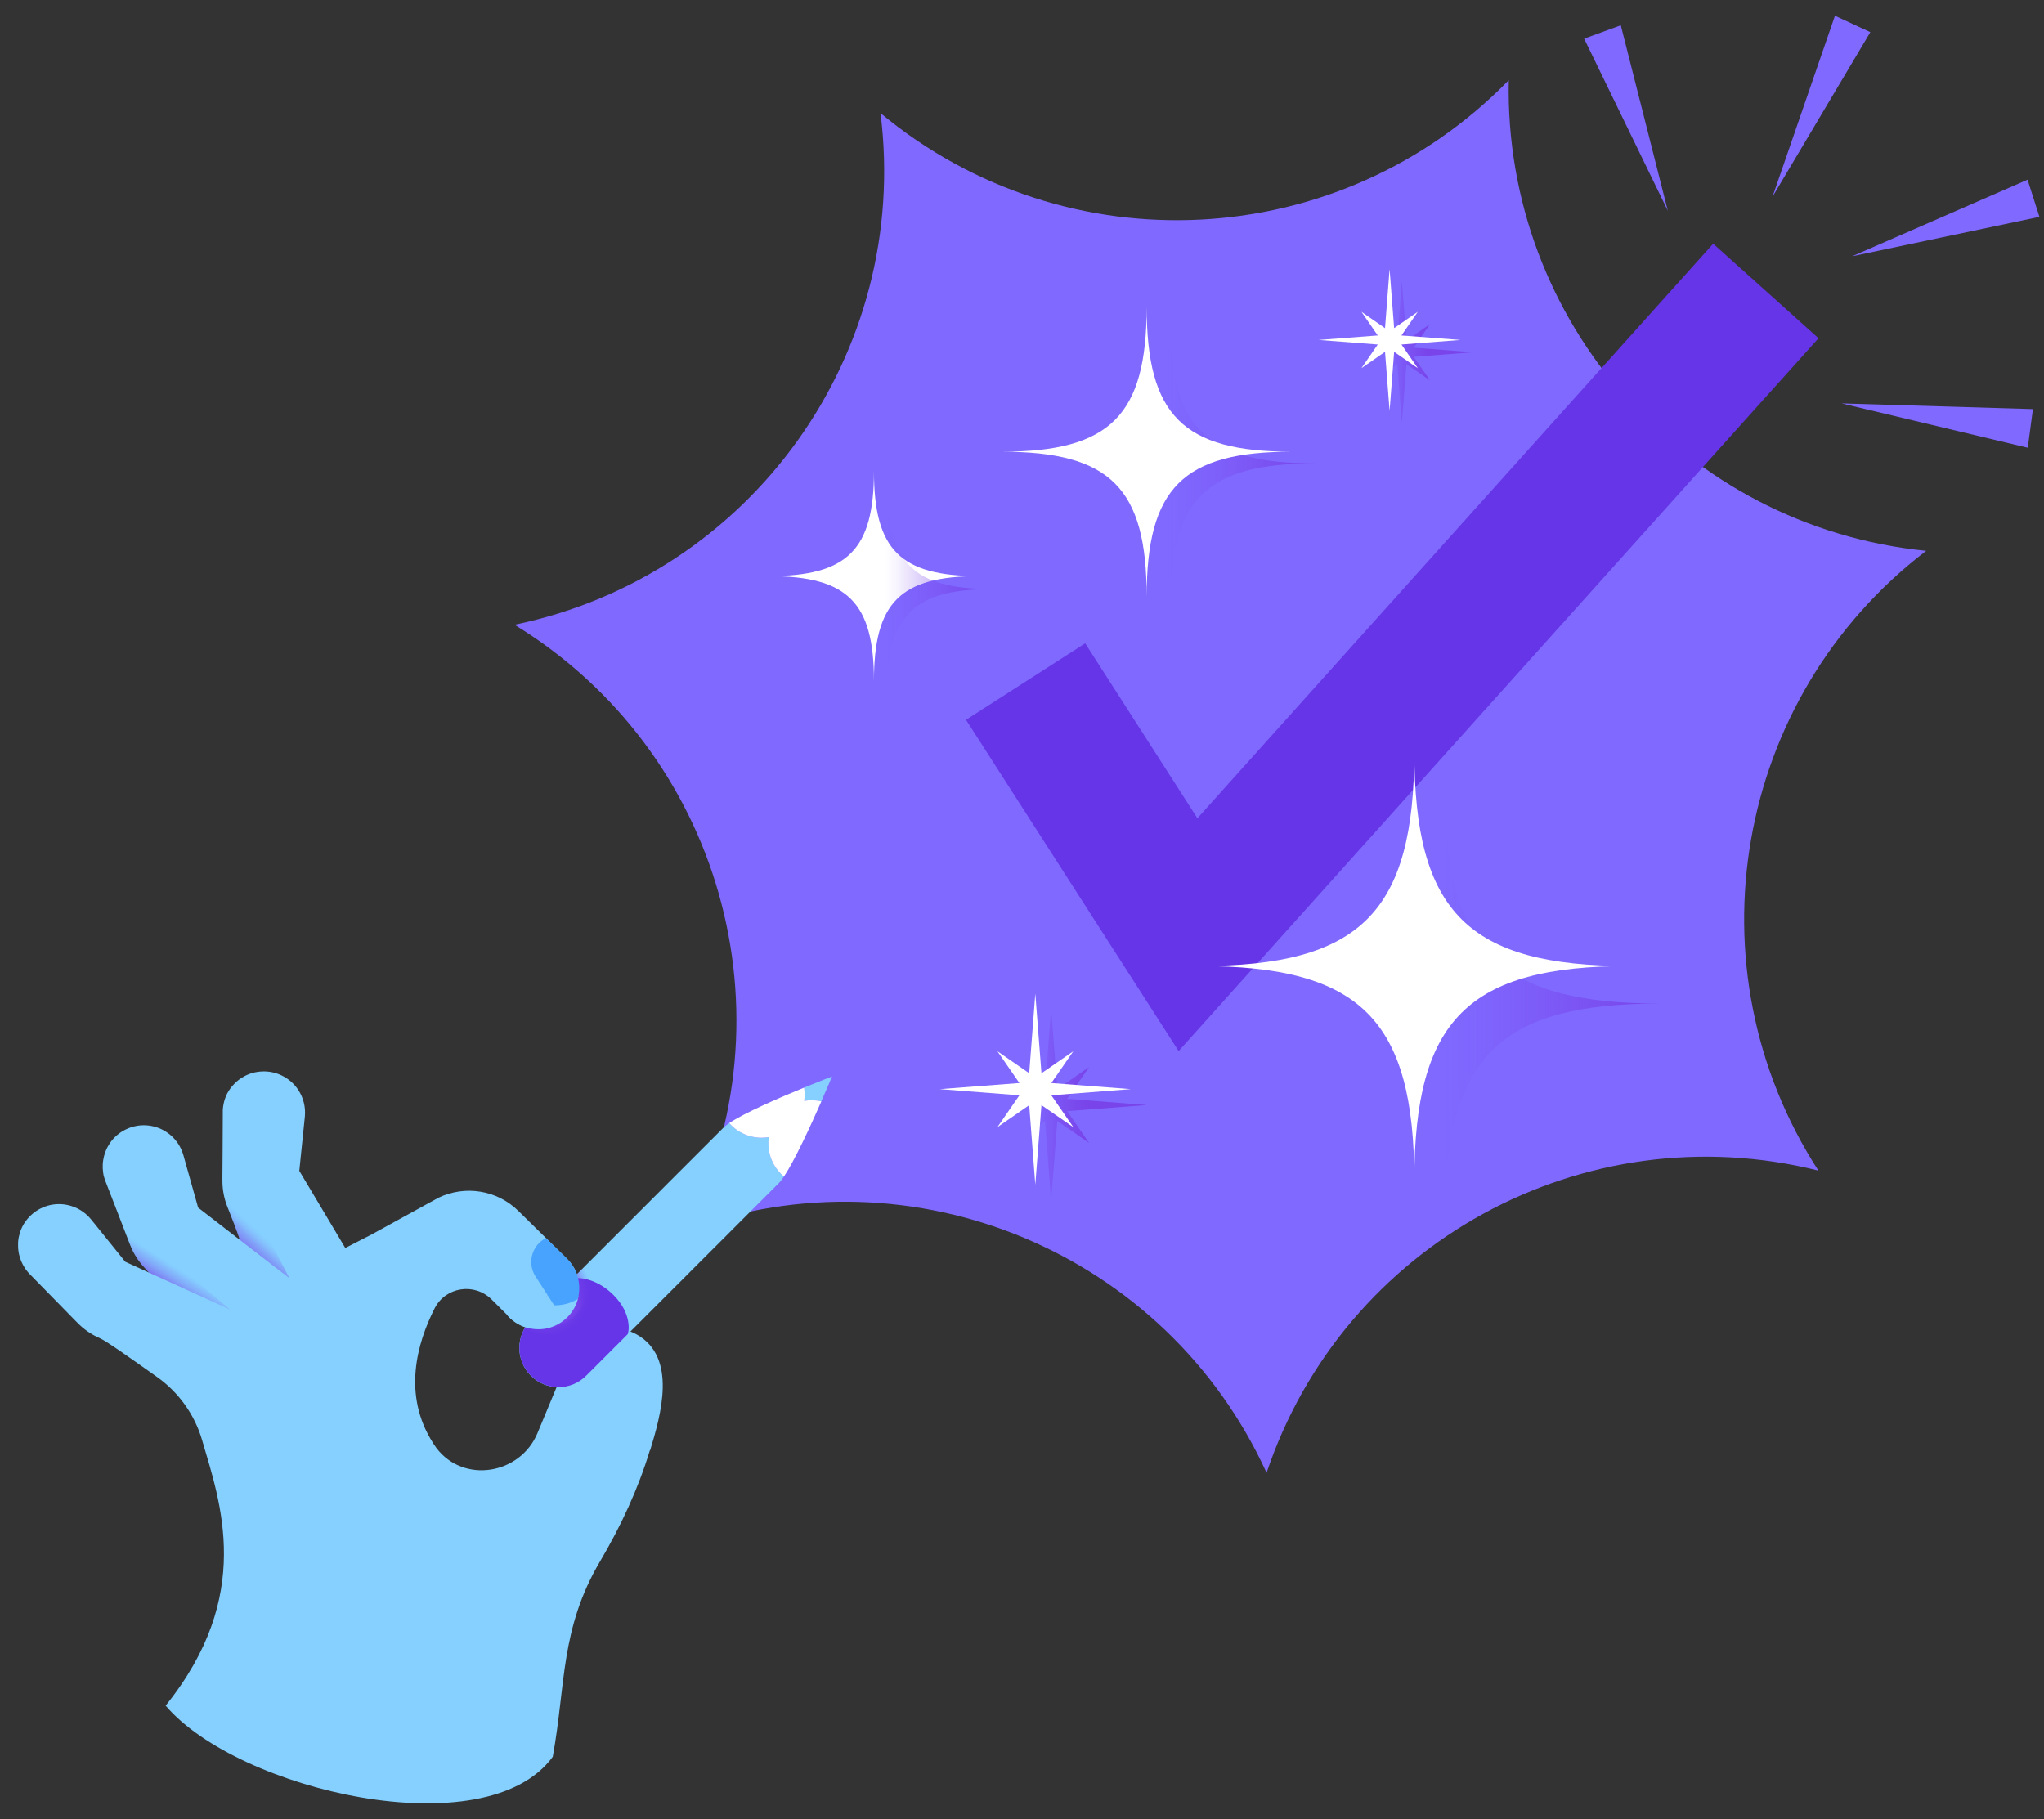 <svg width="91" height="81" viewBox="0 0 91 81" fill="none" xmlns="http://www.w3.org/2000/svg">
<rect x="0" y="0" width="91" height="81" fill="#333333" stroke="none"/>
<g clip-path="url(#clip0_1588_31604)">
<path d="M22.905 27.817C33.448 25.637 40.544 15.718 39.201 5.036C47.478 11.919 59.658 11.282 67.171 3.571C66.951 14.334 75.041 23.459 85.754 24.526C77.202 31.064 75.113 43.081 80.956 52.12C70.51 49.511 59.814 55.367 56.389 65.576C51.916 55.782 40.669 51.073 30.552 54.757C35.422 45.155 32.089 33.423 22.902 27.815L22.905 27.817Z" fill="#7F69FF"/>
<path d="M52.473 46.798L43.008 32.05L48.313 28.644L53.309 36.433L76.272 10.85L80.961 15.06L52.473 46.798Z" fill="#6535E7"/>
<path d="M70.527 1.721L74.253 9.388L72.159 1.125L70.527 1.721Z" fill="#7F69FF"/>
<path d="M81.693 0.701L78.914 8.757L83.269 1.431L81.693 0.701Z" fill="#7F69FF"/>
<path d="M90.268 8.001L82.457 11.41L90.797 9.655L90.268 8.001Z" fill="#7F69FF"/>
<path d="M90.507 18.215L81.988 17.961L90.278 19.936L90.507 18.215Z" fill="#7F69FF"/>
<path d="M62.938 15.887L65.57 15.684L62.938 15.48L63.665 14.43L62.615 15.157L62.412 12.526L62.209 15.157L61.159 14.43L61.883 15.48L59.254 15.684L61.883 15.887L61.159 16.937L62.209 16.213L62.412 18.841L62.615 16.213L63.665 16.937L62.938 15.887Z" fill="url(#paint0_linear_1588_31604)"/>
<g style="mix-blend-mode:screen">
<path d="M73.904 44.683C66.725 44.683 64.333 47.075 64.333 54.254C64.333 47.075 61.941 44.683 54.762 44.683C61.941 44.683 64.333 42.291 64.333 35.112C64.333 42.291 66.725 44.683 73.904 44.683Z" fill="url(#paint1_linear_1588_31604)"/>
</g>
<g style="mix-blend-mode:screen">
<path d="M58.535 20.633C53.689 20.633 52.074 22.248 52.074 27.093C52.074 22.248 50.459 20.633 45.613 20.633C50.459 20.633 52.074 19.018 52.074 14.172C52.074 19.018 53.689 20.633 58.535 20.633Z" fill="url(#paint2_linear_1588_31604)"/>
</g>
<path d="M43.587 25.651C40.078 25.651 38.909 26.82 38.909 30.329C38.909 26.82 37.739 25.651 34.23 25.651C37.739 25.651 38.909 24.481 38.909 20.972C38.909 24.481 40.078 25.651 43.587 25.651Z" fill="white"/>
<g style="mix-blend-mode:screen">
<path d="M44.169 26.229C40.66 26.229 39.491 27.399 39.491 30.908C39.491 27.399 38.321 26.229 34.812 26.229C38.321 26.229 39.491 25.06 39.491 21.551C39.491 25.06 40.66 26.229 44.169 26.229Z" fill="url(#paint3_linear_1588_31604)"/>
</g>
<path d="M57.511 20.112C52.666 20.112 51.05 21.727 51.05 26.573C51.05 21.727 49.435 20.112 44.59 20.112C49.435 20.112 51.05 18.497 51.05 13.652C51.05 18.497 52.666 20.112 57.511 20.112Z" fill="white"/>
<path d="M72.537 43.012C65.358 43.012 62.966 45.404 62.966 52.583C62.966 45.404 60.574 43.012 53.395 43.012C60.574 43.012 62.966 40.62 62.966 33.441C62.966 40.62 65.358 43.012 72.537 43.012Z" fill="white"/>
<path d="M47.508 49.474L51.05 49.201L47.508 48.925L48.486 47.511L47.071 48.491L46.798 44.946L46.522 48.491L45.108 47.511L46.085 48.925L42.543 49.201L46.085 49.474L45.108 50.888L46.522 49.911L46.798 53.453L47.071 49.911L48.486 50.888L47.508 49.474Z" fill="url(#paint4_linear_1588_31604)"/>
<path d="M47.784 46.807L46.617 48.495L47.784 50.185L46.094 49.018L44.406 50.185L45.573 48.495L44.406 46.807L46.094 47.974L47.784 46.807Z" fill="white"/>
<path d="M50.347 48.493L46.398 48.8L46.092 52.749L45.789 48.8L41.84 48.493L45.789 48.19L46.092 44.241L46.398 48.19L50.347 48.493Z" fill="white"/>
<path d="M62.394 15.339L65.023 15.136L62.394 14.936L63.121 13.883L62.068 14.61L61.865 11.981L61.662 14.61L60.612 13.883L61.339 14.936L58.707 15.136L61.339 15.339L60.612 16.392L61.662 15.665L61.865 18.294L62.068 15.665L63.121 16.392L62.394 15.339Z" fill="white"/>
<path d="M45.101 23.377C45.101 23.377 45.101 23.386 45.098 23.389C45.098 23.383 45.101 23.377 45.104 23.371V23.377H45.101Z" fill="#7F69FF"/>
<path d="M16.577 57.586L14.4 58.633L12.81 57.929L11.389 57.299L10.71 55.283C10.535 54.762 10.329 54.25 10.125 53.738C9.978 53.373 9.9 52.972 9.902 52.557V52.393L9.911 51.123L9.919 49.522C9.919 49.491 9.919 49.46 9.919 49.43C9.919 49.394 9.925 49.36 9.927 49.327C9.927 49.302 9.933 49.279 9.936 49.254C9.936 49.235 9.941 49.212 9.947 49.193C9.947 49.187 9.947 49.182 9.95 49.173C9.95 49.157 9.955 49.14 9.961 49.126C9.961 49.123 9.961 49.118 9.961 49.115C9.969 49.079 9.98 49.043 9.989 49.006C9.994 48.987 10 48.97 10.005 48.951C10.011 48.934 10.017 48.914 10.025 48.898C10.03 48.881 10.039 48.862 10.044 48.845C10.044 48.842 10.044 48.839 10.047 48.837C10.053 48.823 10.058 48.811 10.064 48.797V48.795C10.072 48.778 10.078 48.761 10.086 48.745C10.095 48.728 10.103 48.711 10.111 48.694C10.12 48.678 10.128 48.664 10.136 48.65C10.153 48.619 10.17 48.589 10.189 48.561C10.223 48.508 10.259 48.455 10.298 48.408C10.315 48.385 10.334 48.363 10.354 48.341C10.373 48.319 10.404 48.285 10.423 48.266C10.454 48.232 10.487 48.202 10.521 48.171C10.523 48.171 10.526 48.165 10.529 48.163C10.543 48.149 10.56 48.135 10.576 48.124C10.613 48.09 10.654 48.06 10.696 48.032C10.704 48.026 10.716 48.018 10.724 48.012C10.78 47.976 10.838 47.94 10.897 47.909C10.922 47.895 10.95 47.881 10.977 47.87C11.005 47.859 11.033 47.845 11.061 47.834C11.117 47.812 11.172 47.792 11.231 47.776C11.289 47.759 11.348 47.742 11.409 47.734C11.518 47.714 11.629 47.703 11.743 47.703C12.389 47.703 12.954 48.035 13.28 48.53C13.5 48.867 13.614 49.279 13.573 49.714L13.325 52.131L14.099 53.428L16.577 57.589V57.586Z" fill="#85D0FF"/>
<path d="M12.868 56.895L12.81 57.928L11.389 57.299L10.71 55.283C10.535 54.762 10.329 54.25 10.125 53.737C9.978 53.373 9.9 52.972 9.902 52.557V52.392L9.911 51.123L12.874 56.892L12.868 56.895Z" fill="url(#paint5_linear_1588_31604)"/>
<path d="M13.847 57.649L12.204 59.423L10.598 59.356L8.916 59.287L7.543 57.66C7.186 57.24 6.808 56.839 6.432 56.438C6.162 56.151 5.942 55.809 5.791 55.422L5.73 55.268L5.273 54.085L4.694 52.592C4.683 52.564 4.672 52.536 4.663 52.506C4.652 52.472 4.641 52.439 4.633 52.406C4.627 52.383 4.622 52.358 4.613 52.336C4.608 52.316 4.605 52.294 4.602 52.275C4.602 52.269 4.602 52.264 4.599 52.255C4.596 52.239 4.594 52.225 4.591 52.208C4.591 52.205 4.591 52.2 4.591 52.197C4.585 52.16 4.583 52.124 4.58 52.085C4.58 52.066 4.577 52.046 4.574 52.03C4.574 52.01 4.574 51.991 4.574 51.974C4.574 51.955 4.574 51.938 4.574 51.916C4.574 51.916 4.574 51.91 4.574 51.904C4.574 51.89 4.574 51.877 4.574 51.863V51.86C4.574 51.84 4.574 51.824 4.577 51.804C4.577 51.785 4.577 51.768 4.583 51.748C4.583 51.732 4.585 51.715 4.588 51.698C4.594 51.665 4.596 51.631 4.605 51.598C4.616 51.537 4.63 51.475 4.649 51.414C4.658 51.386 4.666 51.361 4.674 51.334C4.683 51.306 4.7 51.261 4.711 51.236C4.727 51.194 4.744 51.153 4.766 51.114C4.766 51.111 4.769 51.108 4.772 51.102C4.78 51.086 4.791 51.066 4.8 51.049C4.825 51.005 4.85 50.963 4.878 50.921C4.883 50.913 4.889 50.902 4.894 50.894C4.931 50.838 4.972 50.785 5.017 50.735C5.036 50.712 5.056 50.69 5.078 50.668C5.101 50.646 5.12 50.626 5.142 50.604C5.184 50.562 5.231 50.523 5.279 50.487C5.326 50.451 5.376 50.414 5.429 50.381C5.524 50.323 5.624 50.273 5.727 50.231C6.329 49.994 6.975 50.094 7.459 50.437C7.788 50.668 8.044 51.01 8.164 51.431L8.821 53.77L13.847 57.655V57.649Z" fill="#85D0FF"/>
<path d="M10.598 59.358L8.916 59.289L7.543 57.662C7.187 57.242 6.808 56.841 6.432 56.44C6.162 56.153 5.942 55.81 5.791 55.423L5.73 55.27L5.273 54.087L10.23 58.297L10.601 59.358H10.598Z" fill="url(#paint6_linear_1588_31604)"/>
<path d="M28.933 64.573C28.407 66.308 27.638 67.954 26.717 69.516C24.94 72.521 25.193 75.005 24.609 78.219C21.632 82.301 10.596 79.725 7.374 75.943C11.323 71.031 9.805 66.893 9 64.128C8.666 62.983 7.956 61.989 6.981 61.301C5.987 60.599 4.756 59.717 4.439 59.58C4.077 59.424 3.74 59.196 3.45 58.898L3.333 58.781L2.445 57.873L1.323 56.729C1.3 56.706 1.281 56.684 1.261 56.662C1.239 56.637 1.217 56.609 1.195 56.581C1.181 56.562 1.164 56.542 1.15 56.523C1.139 56.506 1.125 56.489 1.114 56.47C1.111 56.467 1.105 56.459 1.103 56.453C1.094 56.439 1.086 56.425 1.078 56.411C1.078 56.408 1.075 56.406 1.072 56.4C1.053 56.369 1.036 56.336 1.016 56.303C1.008 56.286 1 56.269 0.991 56.252C0.983 56.236 0.975 56.219 0.966 56.202C0.958 56.186 0.952 56.169 0.944 56.149C0.944 56.149 0.941 56.144 0.941 56.141C0.936 56.127 0.93 56.116 0.924 56.099V56.096C0.919 56.077 0.913 56.06 0.905 56.046C0.899 56.03 0.894 56.013 0.888 55.996L0.877 55.957C0.866 55.918 0.855 55.882 0.846 55.843C0.833 55.782 0.821 55.721 0.816 55.659C0.813 55.631 0.81 55.604 0.807 55.576C0.807 55.548 0.805 55.501 0.805 55.473C0.805 55.428 0.805 55.381 0.805 55.336C0.805 55.334 0.805 55.328 0.805 55.325C0.805 55.306 0.805 55.286 0.81 55.264C0.813 55.214 0.821 55.164 0.83 55.116C0.83 55.105 0.833 55.094 0.835 55.083C0.849 55.019 0.866 54.952 0.885 54.888C0.894 54.86 0.905 54.829 0.913 54.804C0.924 54.776 0.936 54.749 0.947 54.721C0.969 54.665 0.997 54.612 1.025 54.559C1.055 54.506 1.086 54.453 1.122 54.403C1.186 54.312 1.256 54.228 1.337 54.147C1.796 53.693 2.428 53.529 3.01 53.654C3.406 53.738 3.773 53.952 4.052 54.289L5.578 56.18L10.226 58.299L15.118 55.696L15.193 55.657L15.798 55.347L16.527 54.974L17.925 54.206L19.526 53.326C20.696 52.766 22.122 52.975 23.08 53.919L24.102 54.924L24.308 55.125L25.246 56.046C25.603 56.397 25.787 56.862 25.792 57.33C25.792 57.366 25.792 57.403 25.792 57.439C25.787 57.572 25.767 57.706 25.731 57.84C25.725 57.862 25.717 57.882 25.711 57.901C25.706 57.918 25.7 57.932 25.698 57.948C25.689 57.971 25.681 57.993 25.672 58.018C25.656 58.057 25.642 58.099 25.622 58.138C25.592 58.202 25.561 58.263 25.522 58.322C25.5 58.355 25.477 58.391 25.455 58.425C25.444 58.441 25.43 58.461 25.416 58.477C25.374 58.53 25.333 58.581 25.283 58.631C25.216 58.7 25.143 58.764 25.068 58.82C24.918 58.934 24.753 59.02 24.584 59.082C24.33 59.174 24.057 59.204 23.793 59.179C23.734 59.174 23.676 59.165 23.62 59.154C23.614 59.154 23.609 59.154 23.606 59.151C23.598 59.151 23.589 59.149 23.578 59.146C23.534 59.137 23.492 59.126 23.45 59.112C23.389 59.096 23.328 59.073 23.269 59.048C23.269 59.048 23.264 59.048 23.261 59.045C23.002 58.937 22.765 58.767 22.57 58.539L21.885 57.856C21.122 57.099 19.838 57.294 19.351 58.252C18.569 59.792 17.903 62.103 19.279 64.25C19.29 64.267 19.298 64.284 19.309 64.297C19.348 64.359 19.39 64.417 19.432 64.476C20.643 66.069 23.161 65.654 23.929 63.807L24.848 61.596L25.355 60.379C25.756 59.413 26.836 58.973 27.8 59.204C27.989 59.249 28.176 59.321 28.351 59.419C30.161 60.441 29.421 63.005 28.945 64.573H28.933Z" fill="#85D0FF"/>
<path d="M27.168 61.086C26.538 61.715 25.622 61.885 24.84 61.593L25.347 60.376C25.748 59.41 26.828 58.969 27.792 59.201C27.889 59.866 27.683 60.571 27.171 61.086H27.168Z" fill="url(#paint7_linear_1588_31604)"/>
<path d="M34.903 52.386C34.819 52.508 34.744 52.608 34.677 52.675C34.571 52.781 34.17 53.182 34.064 53.288C33.959 53.394 33.558 53.795 33.452 53.9L32.839 54.513C32.733 54.619 32.332 55.02 32.227 55.126C32.121 55.231 31.72 55.633 31.614 55.738L31.001 56.351C30.895 56.457 30.494 56.858 30.389 56.964C30.283 57.069 29.882 57.47 29.776 57.576C29.67 57.682 29.269 58.083 29.163 58.189C29.058 58.295 28.657 58.696 28.551 58.801C28.445 58.907 28.044 59.308 27.938 59.414C27.832 59.52 27.431 59.921 27.325 60.027C27.22 60.133 26.819 60.534 26.713 60.639L26.1 61.252C25.418 61.934 24.315 61.934 23.633 61.252C22.951 60.57 22.951 59.467 23.633 58.785L24.245 58.172C24.351 58.066 24.752 57.665 24.858 57.559C24.964 57.454 25.365 57.053 25.471 56.947C25.576 56.841 25.977 56.44 26.083 56.334L26.696 55.722C26.802 55.616 27.203 55.215 27.309 55.109C27.384 55.034 27.607 54.811 27.768 54.65L27.921 54.496C28.027 54.391 28.428 53.989 28.534 53.884L29.147 53.271C29.252 53.165 29.653 52.764 29.759 52.658L31.597 50.821C31.703 50.715 32.104 50.314 32.21 50.208C32.271 50.147 32.357 50.08 32.466 50.007C32.497 50.044 32.53 50.08 32.566 50.113C33.023 50.559 33.647 50.731 34.231 50.631C34.145 51.219 34.332 51.837 34.788 52.285C34.825 52.321 34.864 52.355 34.903 52.388V52.386Z" fill="#85D0FF"/>
<path d="M37.043 47.928C37.043 47.928 36.848 48.396 36.564 49.039C36.314 48.981 36.052 48.972 35.798 49.017C35.826 48.822 35.826 48.622 35.793 48.427C36.509 48.134 37.043 47.928 37.043 47.928Z" fill="#85D0FF"/>
<path d="M25.471 56.944C25.365 57.05 24.964 57.451 24.858 57.557C24.752 57.663 24.351 58.064 24.245 58.17C24.14 58.275 23.739 58.676 23.633 58.782C22.951 59.465 22.951 60.57 23.633 61.249C24.315 61.932 25.421 61.932 26.1 61.249C26.206 61.144 26.607 60.743 26.713 60.637C26.819 60.531 27.22 60.13 27.325 60.024C27.431 59.918 27.832 59.517 27.938 59.412C27.994 59.356 28.164 58.507 27.311 57.657C26.459 56.808 25.543 56.869 25.468 56.944H25.471Z" fill="#6535E7"/>
<path style="mix-blend-mode:multiply" d="M26.142 58.682C24.75 60.075 23.369 59.13 23.369 59.13L23.344 59.066L23.714 58.696C23.8 58.61 24.126 58.284 24.213 58.198C24.299 58.111 24.625 57.785 24.711 57.699C24.797 57.613 25.123 57.287 25.209 57.201L25.708 56.702C25.794 56.616 26.12 56.29 26.206 56.204C26.268 56.142 26.449 55.961 26.582 55.831C26.825 56.702 26.939 57.889 26.142 58.685V58.682Z" fill="url(#paint8_radial_1588_31604)"/>
<path d="M26.138 57.651C26.049 57.974 25.882 58.28 25.634 58.539C25.13 59.06 24.42 59.255 23.765 59.127C23.701 59.113 23.634 59.099 23.57 59.08C23.659 58.609 23.888 58.161 24.25 57.796C24.787 57.258 25.506 57.022 26.207 57.08C26.207 57.122 26.207 57.161 26.207 57.203C26.202 57.353 26.18 57.504 26.138 57.651Z" fill="url(#paint9_radial_1588_31604)"/>
<path d="M25.755 57.715C25.727 57.86 25.683 57.999 25.619 58.136C25.588 58.2 25.557 58.261 25.518 58.32C25.496 58.353 25.474 58.389 25.451 58.423C25.44 58.439 25.426 58.459 25.412 58.476C25.371 58.529 25.329 58.579 25.279 58.629C25.212 58.698 25.14 58.763 25.064 58.818C24.914 58.932 24.75 59.019 24.58 59.08C24.326 59.172 24.053 59.203 23.789 59.177C23.73 59.172 23.672 59.163 23.616 59.152C23.616 59.152 23.608 59.152 23.602 59.152C23.594 59.152 23.586 59.15 23.575 59.147C23.513 59.136 23.399 59.108 23.265 59.049C23.265 59.049 23.26 59.049 23.257 59.047C22.998 58.938 22.761 58.768 22.566 58.54C22.655 58.016 23.786 58.111 24.251 57.763C24.488 57.604 24.761 57.481 25.048 57.412C25.27 57.554 25.51 57.663 25.761 57.718L25.755 57.715Z" fill="#85D0FF"/>
<path d="M25.727 57.836C25.401 58.031 25.037 58.126 24.672 58.117L23.842 56.833C23.53 56.349 23.611 55.714 24.026 55.321C24.04 55.307 24.056 55.293 24.07 55.279C24.143 55.215 24.224 55.165 24.304 55.123L25.243 56.045C25.627 56.424 25.811 56.934 25.786 57.438C25.78 57.571 25.761 57.705 25.724 57.836H25.727Z" fill="#48A3FF"/>
<path d="M36.567 49.041C36.096 50.111 35.38 51.67 34.901 52.386C34.862 52.355 34.824 52.319 34.787 52.283C34.331 51.837 34.141 51.216 34.23 50.629C33.646 50.729 33.022 50.559 32.565 50.111C32.529 50.077 32.495 50.041 32.465 50.005C33.147 49.548 34.69 48.88 35.798 48.426C35.832 48.621 35.832 48.821 35.804 49.016C36.057 48.972 36.319 48.98 36.569 49.038L36.567 49.041Z" fill="white"/>
</g>
<defs>
<linearGradient id="paint0_linear_1588_31604" x1="59.254" y1="15.684" x2="65.57" y2="15.684" gradientUnits="userSpaceOnUse">
<stop offset="0.38" stop-color="#7944EA" stop-opacity="0"/>
<stop offset="0.44" stop-color="#7944EA" stop-opacity="0.21"/>
<stop offset="0.53" stop-color="#7944EA" stop-opacity="0.55"/>
<stop offset="0.61" stop-color="#7944EA" stop-opacity="0.79"/>
<stop offset="0.66" stop-color="#7944EA" stop-opacity="0.94"/>
<stop offset="0.7" stop-color="#7944EA"/>
</linearGradient>
<linearGradient id="paint1_linear_1588_31604" x1="54.762" y1="44.683" x2="73.904" y2="44.683" gradientUnits="userSpaceOnUse">
<stop offset="0.49" stop-color="#7944EA" stop-opacity="0"/>
<stop offset="0.54" stop-color="#7944EA" stop-opacity="0.05"/>
<stop offset="0.62" stop-color="#7944EA" stop-opacity="0.18"/>
<stop offset="0.73" stop-color="#7944EA" stop-opacity="0.38"/>
<stop offset="0.86" stop-color="#7944EA" stop-opacity="0.67"/>
<stop offset="1" stop-color="#7944EA"/>
</linearGradient>
<linearGradient id="paint2_linear_1588_31604" x1="45.616" y1="20.633" x2="58.535" y2="20.633" gradientUnits="userSpaceOnUse">
<stop offset="0.49" stop-color="#7944EA" stop-opacity="0"/>
<stop offset="0.54" stop-color="#7944EA" stop-opacity="0.05"/>
<stop offset="0.62" stop-color="#7944EA" stop-opacity="0.18"/>
<stop offset="0.73" stop-color="#7944EA" stop-opacity="0.38"/>
<stop offset="0.86" stop-color="#7944EA" stop-opacity="0.67"/>
<stop offset="1" stop-color="#7944EA"/>
</linearGradient>
<linearGradient id="paint3_linear_1588_31604" x1="34.812" y1="26.229" x2="44.169" y2="26.229" gradientUnits="userSpaceOnUse">
<stop offset="0.49" stop-color="#7944EA" stop-opacity="0"/>
<stop offset="0.54" stop-color="#7944EA" stop-opacity="0.05"/>
<stop offset="0.62" stop-color="#7944EA" stop-opacity="0.18"/>
<stop offset="0.73" stop-color="#7944EA" stop-opacity="0.38"/>
<stop offset="0.86" stop-color="#7944EA" stop-opacity="0.67"/>
<stop offset="1" stop-color="#7944EA"/>
</linearGradient>
<linearGradient id="paint4_linear_1588_31604" x1="42.543" y1="49.201" x2="51.05" y2="49.201" gradientUnits="userSpaceOnUse">
<stop offset="0.38" stop-color="#7944EA" stop-opacity="0"/>
<stop offset="0.44" stop-color="#7944EA" stop-opacity="0.21"/>
<stop offset="0.53" stop-color="#7944EA" stop-opacity="0.55"/>
<stop offset="0.61" stop-color="#7944EA" stop-opacity="0.79"/>
<stop offset="0.66" stop-color="#7944EA" stop-opacity="0.94"/>
<stop offset="0.7" stop-color="#7944EA"/>
</linearGradient>
<linearGradient id="paint5_linear_1588_31604" x1="7.193" y1="59.037" x2="13.801" y2="51.886" gradientUnits="userSpaceOnUse">
<stop offset="0.49" stop-color="#7944EA"/>
<stop offset="0.51" stop-color="#7944EA" stop-opacity="0.78"/>
<stop offset="0.54" stop-color="#7944EA" stop-opacity="0.5"/>
<stop offset="0.57" stop-color="#7944EA" stop-opacity="0.29"/>
<stop offset="0.59" stop-color="#7944EA" stop-opacity="0.13"/>
<stop offset="0.61" stop-color="#7944EA" stop-opacity="0.03"/>
<stop offset="0.62" stop-color="#7944EA" stop-opacity="0"/>
</linearGradient>
<linearGradient id="paint6_linear_1588_31604" x1="5.446" y1="60.581" x2="9.863" y2="53.727" gradientUnits="userSpaceOnUse">
<stop offset="0.44" stop-color="#7944EA"/>
<stop offset="0.47" stop-color="#7944EA" stop-opacity="0.78"/>
<stop offset="0.5" stop-color="#7944EA" stop-opacity="0.5"/>
<stop offset="0.53" stop-color="#7944EA" stop-opacity="0.29"/>
<stop offset="0.56" stop-color="#7944EA" stop-opacity="0.13"/>
<stop offset="0.58" stop-color="#7944EA" stop-opacity="0.03"/>
<stop offset="0.59" stop-color="#7944EA" stop-opacity="0"/>
</linearGradient>
<linearGradient id="paint7_linear_1588_31604" x1="23.169" y1="57.19" x2="29.133" y2="63.276" gradientUnits="userSpaceOnUse">
<stop offset="0.48" stop-color="#7944EA"/>
<stop offset="0.49" stop-color="#7944EA" stop-opacity="0.78"/>
<stop offset="0.51" stop-color="#7944EA" stop-opacity="0.5"/>
<stop offset="0.53" stop-color="#7944EA" stop-opacity="0.29"/>
<stop offset="0.55" stop-color="#7944EA" stop-opacity="0.13"/>
<stop offset="0.56" stop-color="#7944EA" stop-opacity="0.03"/>
<stop offset="0.57" stop-color="#7944EA" stop-opacity="0"/>
</linearGradient>
<radialGradient id="paint8_radial_1588_31604" cx="0" cy="0" r="1" gradientUnits="userSpaceOnUse" gradientTransform="translate(24.268 57.521) scale(3.069 3.069)">
<stop offset="0.39" stop-color="#7944EA"/>
<stop offset="0.44" stop-color="#7944EA" stop-opacity="0.78"/>
<stop offset="0.5" stop-color="#7944EA" stop-opacity="0.5"/>
<stop offset="0.56" stop-color="#7944EA" stop-opacity="0.29"/>
<stop offset="0.61" stop-color="#7944EA" stop-opacity="0.13"/>
<stop offset="0.65" stop-color="#7944EA" stop-opacity="0.03"/>
<stop offset="0.67" stop-color="#7944EA" stop-opacity="0"/>
</radialGradient>
<radialGradient id="paint9_radial_1588_31604" cx="0" cy="0" r="1" gradientUnits="userSpaceOnUse" gradientTransform="translate(24.959 58.151) rotate(45) scale(2.696)">
<stop offset="0.16" stop-color="#7944EA"/>
<stop offset="0.22" stop-color="#7944EA" stop-opacity="0.77"/>
<stop offset="0.35" stop-color="#7944EA" stop-opacity="0.21"/>
<stop offset="0.39" stop-color="#7944EA" stop-opacity="0"/>
</radialGradient>
<clipPath id="clip0_1588_31604">
<rect width="90" height="79.585" fill="white" transform="translate(0.801 0.708)"/>
</clipPath>
</defs>
</svg>
